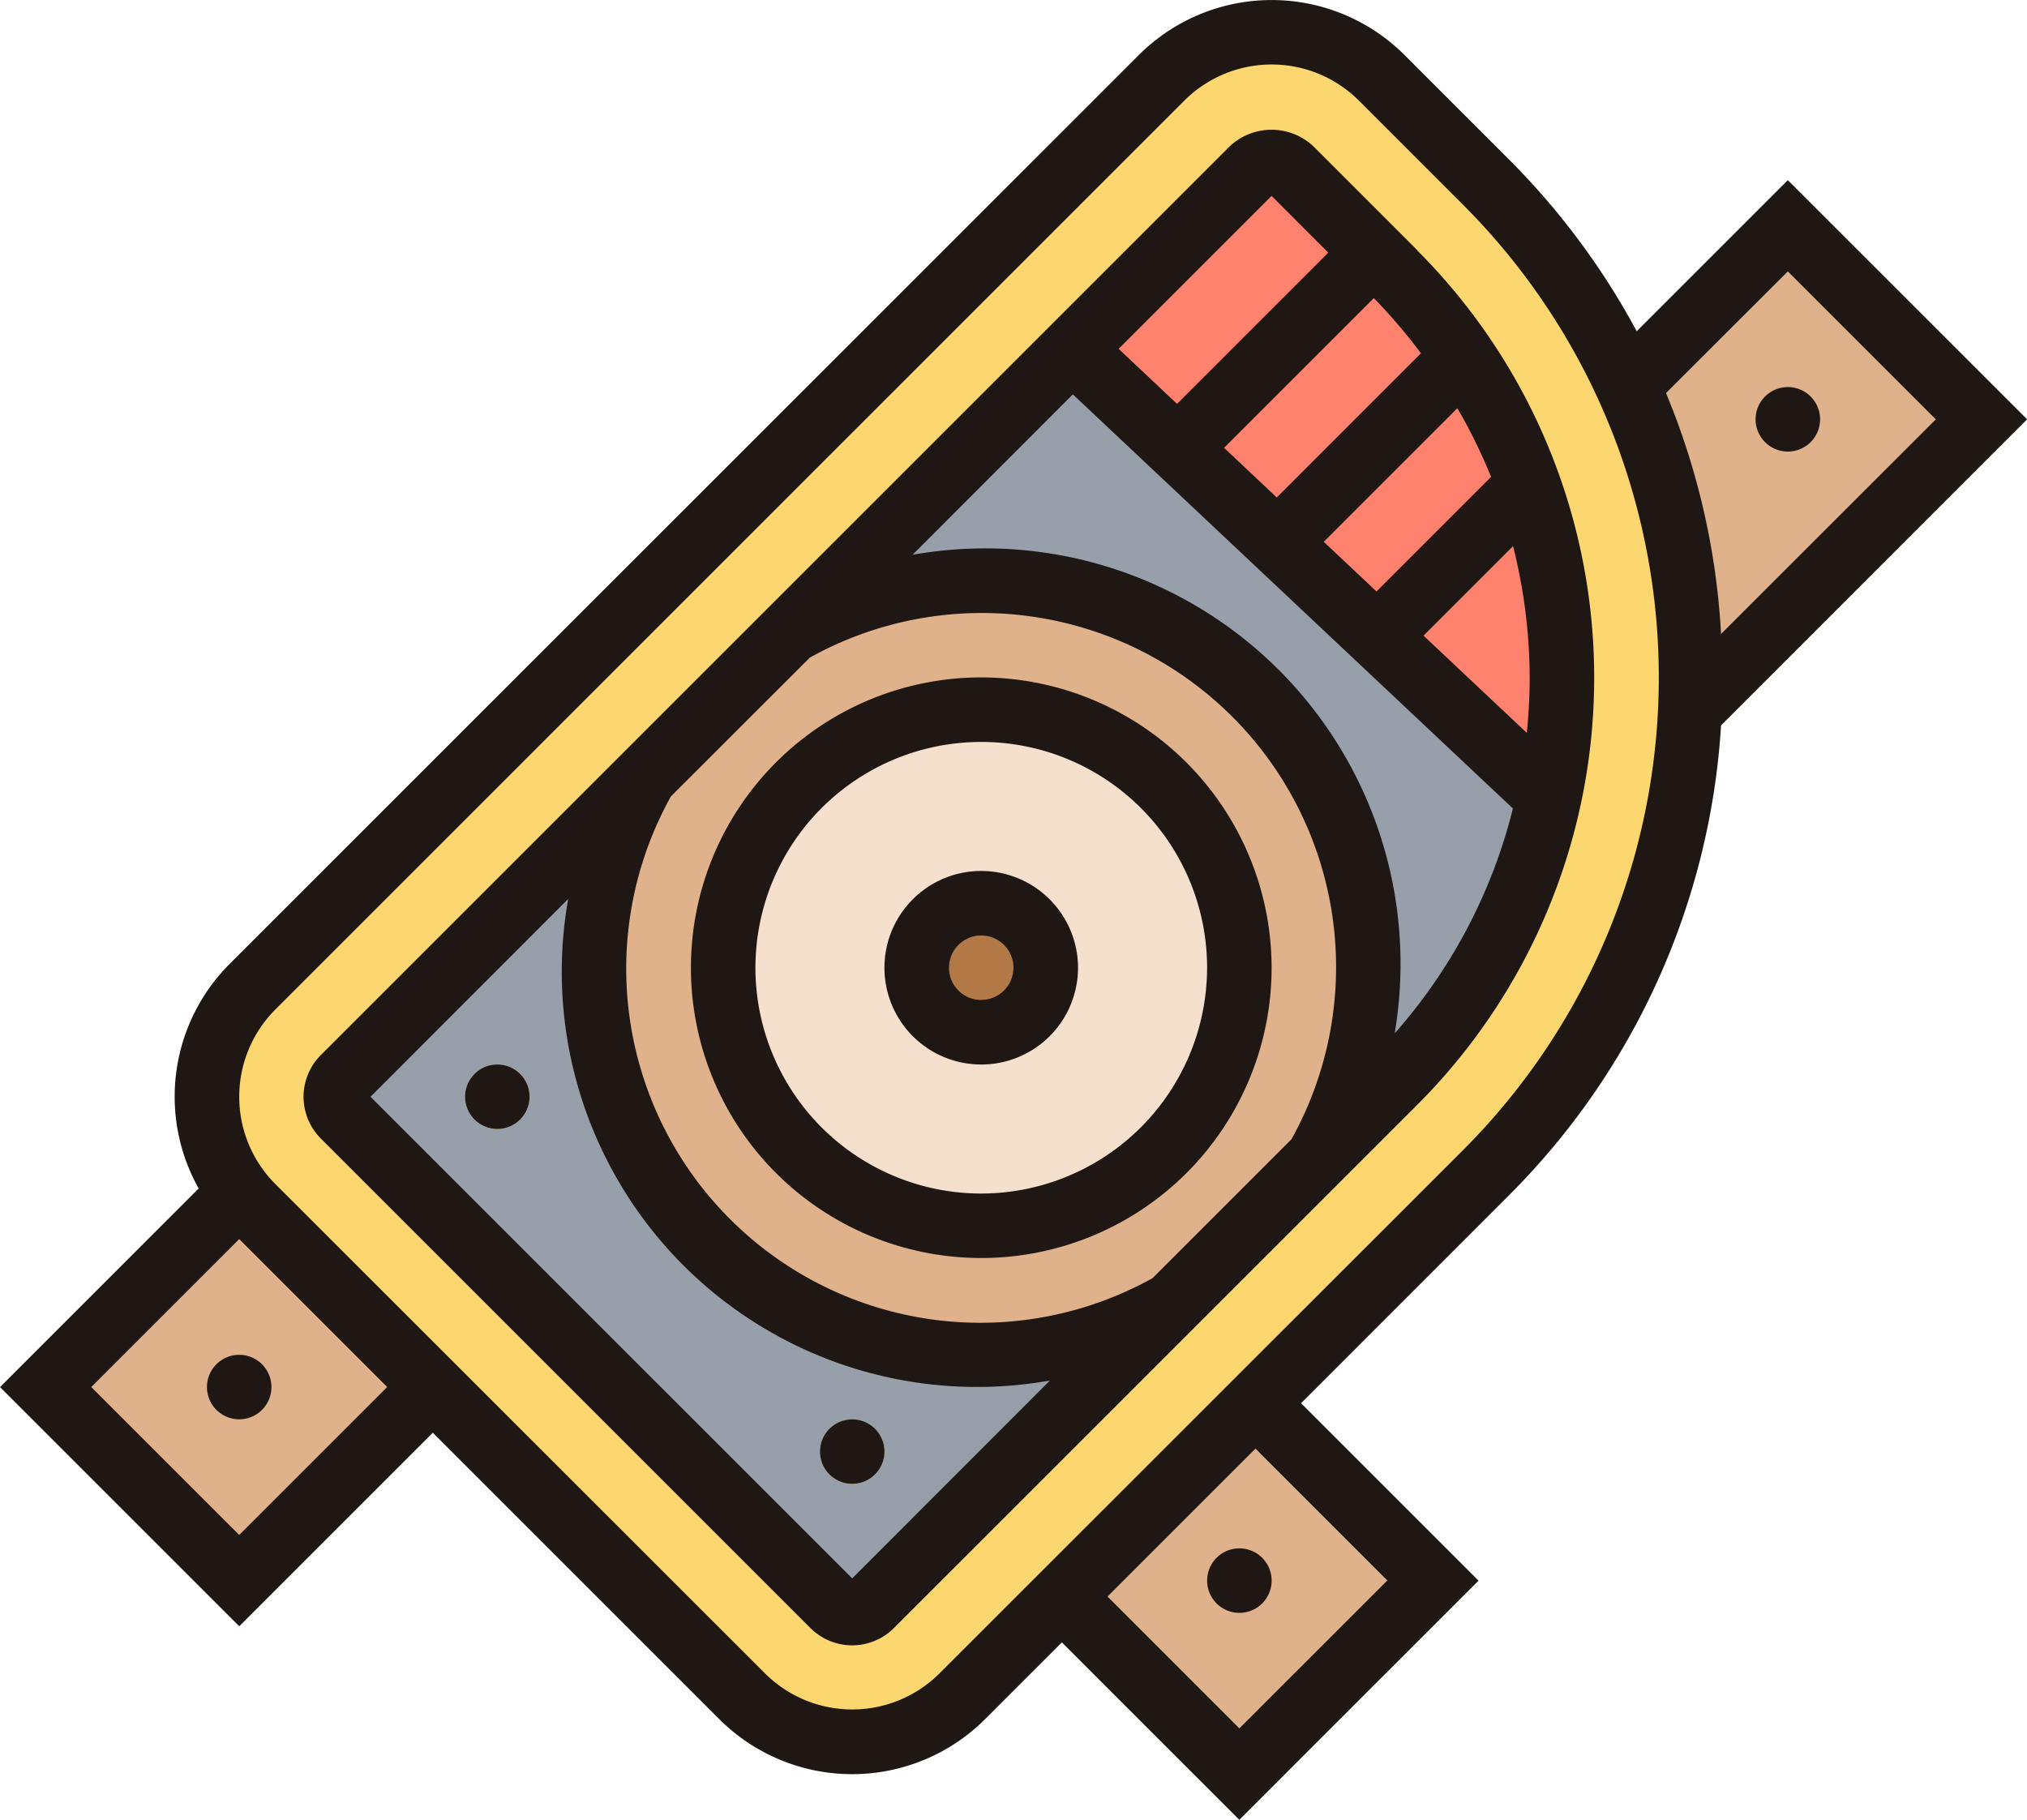 <svg xmlns="http://www.w3.org/2000/svg" width="57.947" height="52.031" viewBox="0 0 57.947 52.031"><g transform="translate(0.001 -0.313)"><path d="M91.921,18.421c.1.221.2.443.295.673a20.021,20.021,0,0,1,1.523,7.664c0,.313-.009.636-.028.95a20.017,20.017,0,0,1-5.838,13.217L72.9,55.894a4.453,4.453,0,0,1-6.29,0l-14-14a4.572,4.572,0,0,1-.351-.4,4.453,4.453,0,0,1,.351-5.894L78.6,9.613a4.453,4.453,0,0,1,6.29,0l2.978,2.979a20.047,20.047,0,0,1,4.05,5.829Zm0,0" transform="translate(-45.397 -7.077)" fill="#fcd770"/><path d="M22.381,301.705l-5.534,5.534-5.534-5.534,5.534-5.534.027-.018a4.576,4.576,0,0,0,.351.4Zm0,0" transform="translate(-10.009 -261.733)" fill="#dfb28b"/><path d="M263.313,353.847l5.534-5.534,5.073,5.073-5.534,5.534Zm0,0" transform="translate(-232.956 -307.88)" fill="#dfb28b"/><path d="M413.676,61.847l-8.329,8.328c.018-.313.028-.636.028-.95a20.038,20.038,0,0,0-1.522-7.664c-.092-.231-.194-.452-.295-.673l4.583-4.575Zm0,0" transform="translate(-357.034 -49.544)" fill="#dfb28b"/><path d="M278.994,49.563a15.594,15.594,0,0,0-1.863-3.671,16.591,16.591,0,0,0-1.974-2.389l-.59-.581-2.38-2.389a.779.779,0,0,0-1.087,0l-5.147,5.156.157.157,2.85,2.684,2.85,2.684,2.85,2.684,4.916,4.63a15.957,15.957,0,0,0,.369-3.459,16.222,16.222,0,0,0-.95-5.506Zm0,0" transform="translate(-235.292 -35.389)" fill="#ff826e"/><path d="M98.07,213.312a.922.922,0,1,0-.922-.922A.925.925,0,0,0,98.07,213.312ZM83.534,201.7l8.6-8.587a11.056,11.056,0,0,0,15.071,15.07l.009.009-8.6,8.587a.779.779,0,0,1-1.088,0L83.534,202.788a.78.78,0,0,1,0-1.088Zm5.313.544a.922.922,0,1,0-.922.922A.925.925,0,0,0,88.847,202.244Zm0,0" transform="translate(-73.709 -170.573)" fill="#969faa"/><path d="M211.184,110.076a11.055,11.055,0,0,0-15.07-15.07l8.053-8.052.156.157,2.85,2.684,2.85,2.684,2.85,2.684,4.916,4.63a16.147,16.147,0,0,1-4.418,8.107l-2.176,2.186Zm0,0" transform="translate(-173.504 -76.652)" fill="#969faa"/><path d="M169.448,155.381a10.96,10.96,0,0,1-1.439,5.442l.009.009-4.187,4.187-.009-.009a11.055,11.055,0,0,1-15.07-15.07l4.187-4.187a11.055,11.055,0,0,1,16.509,9.629Zm0,0" transform="translate(-130.33 -127.399)" fill="#dfb28b"/><path d="M186.692,176.313a7.378,7.378,0,1,1-7.379,7.379,7.377,7.377,0,0,1,7.379-7.379Zm0,0" transform="translate(-158.641 -155.71)" fill="#f5e0cd"/><path d="M231,226.158a1.845,1.845,0,1,1-1.845-1.845A1.845,1.845,0,0,1,231,226.158Zm0,0" transform="translate(-201.107 -198.176)" fill="#b27946"/><g transform="translate(-0.001 0.312)"><path d="M437.158,97.235a.922.922,0,1,1-.922-.922A.922.922,0,0,1,437.158,97.235Zm0,0" transform="translate(-385.126 -85.245)" fill="#1e1713"/><path d="M301.158,385.235a.922.922,0,1,1-.922-.922A.922.922,0,0,1,301.158,385.235Zm0,0" transform="translate(-264.805 -340.042)" fill="#1e1713"/><path d="M205.158,353.235a.922.922,0,1,1-.922-.922A.922.922,0,0,1,205.158,353.235Zm0,0" transform="translate(-179.873 -311.731)" fill="#1e1713"/><path d="M117.158,265.235a.922.922,0,1,1-.922-.922A.922.922,0,0,1,117.158,265.235Zm0,0" transform="translate(-102.019 -233.877)" fill="#1e1713"/><path d="M53.157,337.235a.922.922,0,1,1-.922-.922A.922.922,0,0,1,53.157,337.235Zm0,0" transform="translate(-45.397 -297.576)" fill="#1e1713"/><path d="M49.2,21.052l8.749-8.75L51.109,5.464,46.789,9.784A21.027,21.027,0,0,0,43.124,4.86L40.153,1.888a5.374,5.374,0,0,0-7.6,0L6.567,27.87a5.368,5.368,0,0,0-.889,6.423L0,39.972,6.838,46.81l5.534-5.534,8.189,8.189a5.375,5.375,0,0,0,7.6,0l2.194-2.194,5.073,5.073,6.838-6.838-5.073-5.073,5.929-5.93A20.794,20.794,0,0,0,49.2,21.052ZM51.109,8.073l4.23,4.23L49.2,18.438a20.854,20.854,0,0,0-1.574-6.887ZM6.838,44.2l-4.23-4.23,4.23-4.23,4.23,4.23Zm32.821,1.3-4.23,4.23-3.769-3.769,4.23-4.23Zm-12.8,2.655a3.531,3.531,0,0,1-4.993,0L7.872,34.168a3.531,3.531,0,0,1,0-4.993L33.855,3.191a3.531,3.531,0,0,1,4.993,0L41.82,6.163a19.117,19.117,0,0,1,0,27.037Zm0,0" transform="translate(0.001 -0.312)" fill="#1e1713"/><path d="M107.146,35.952l-2.974-2.974a1.747,1.747,0,0,0-2.383,0L75.8,58.966a1.688,1.688,0,0,0,0,2.383l14,14a1.687,1.687,0,0,0,2.383,0l14.962-14.961a17.275,17.275,0,0,0,0-24.429Zm-2.673,8.338,3.819-3.819a15.266,15.266,0,0,1,.964,1.963l-3.275,3.275Zm5.411.124a15.491,15.491,0,0,1,.476,3.753c0,.533-.03,1.062-.082,1.586l-2.953-2.78ZM107.251,38.9l-4.121,4.122-1.507-1.419,4.281-4.281A15.675,15.675,0,0,1,107.251,38.9ZM102.982,34.4l1.621,1.622-4.324,4.324-1.67-1.573Zm.57,26.97-3.973,3.973A10.126,10.126,0,0,1,85.81,51.569L89.782,47.6a10.126,10.126,0,0,1,13.77,13.768ZM90.992,73.927l-13.77-13.77L82.874,54.5a11.871,11.871,0,0,0,13.77,13.77ZM106.5,58.346a11.867,11.867,0,0,0,.167-1.879A11.873,11.873,0,0,0,92.718,44.661L97.3,40.074l12.581,11.841a15.273,15.273,0,0,1-3.381,6.431Zm0,0" transform="translate(-66.63 -28.798)" fill="#1e1713"/><path d="M179.614,168.313a8.3,8.3,0,1,0,8.3,8.3A8.31,8.31,0,0,0,179.614,168.313Zm0,14.757a6.456,6.456,0,1,1,6.456-6.456A6.464,6.464,0,0,1,179.614,183.07Zm0,0" transform="translate(-151.562 -148.944)" fill="#1e1713"/><path d="M222.08,216.313a2.767,2.767,0,1,0,2.767,2.767A2.77,2.77,0,0,0,222.08,216.313Zm0,3.689a.922.922,0,1,1,.922-.922A.923.923,0,0,1,222.08,220Zm0,0" transform="translate(-194.029 -191.41)" fill="#1e1713"/></g></g></svg>